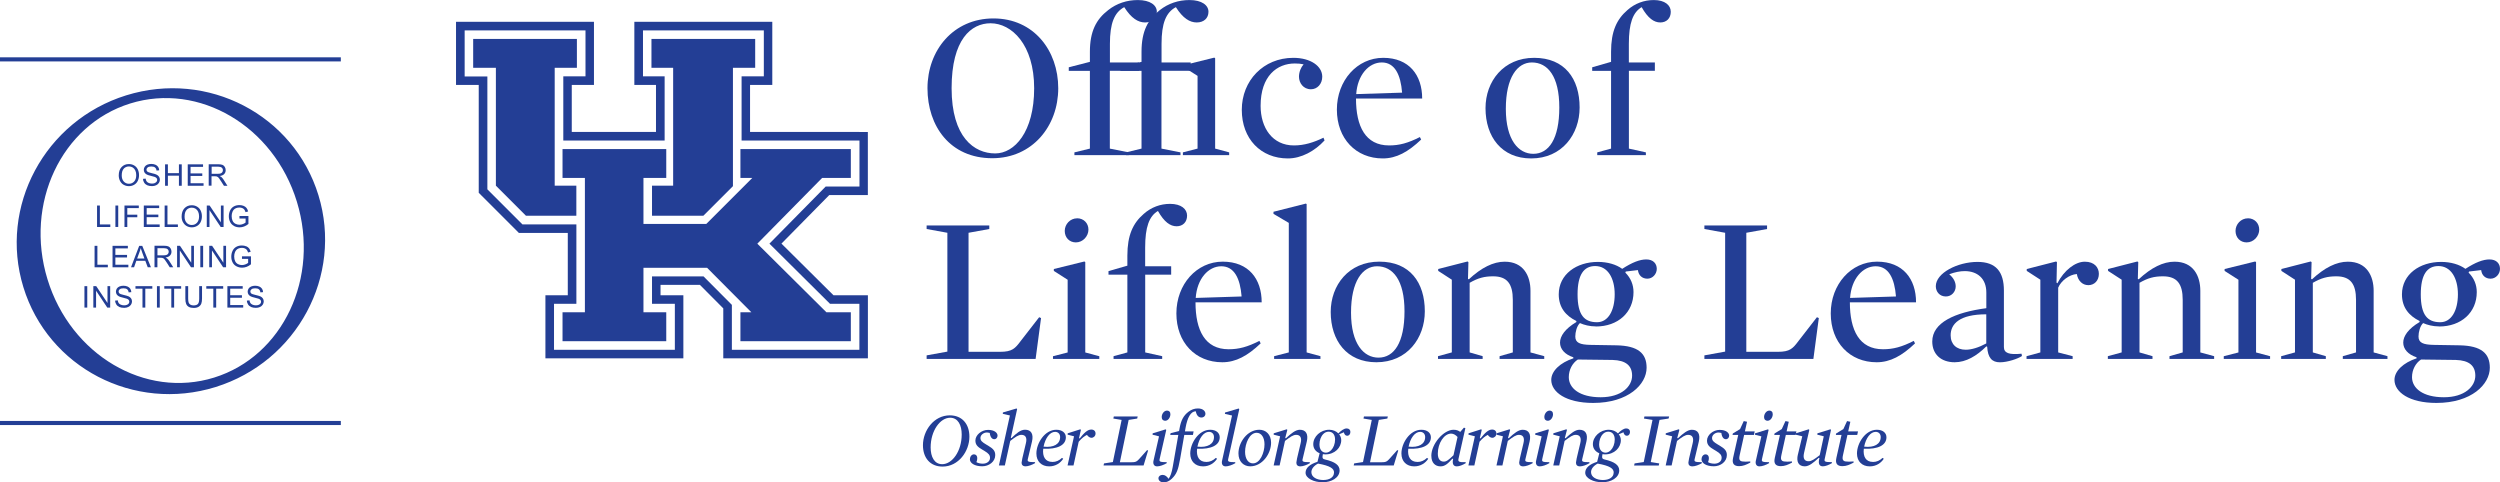 <?xml version="1.0" encoding="UTF-8"?><svg id="Layer_1" xmlns="http://www.w3.org/2000/svg" viewBox="0 0 584.46 112.77"><defs><style>.cls-1{fill:#233e95;}</style></defs><path class="cls-1" d="m231.97,36.99c-9.85,0-15.14-7.5-15.14-16.36s6.03-16.32,15.43-16.32,15.14,7.5,15.14,16.32-6.03,16.36-15.43,16.36Zm-.39-31.55c-4.51,0-9.11,3.72-9.11,15.19s5.29,15.24,10.19,15.24c4.51,0,9.11-5,9.11-15.24s-5.29-15.19-10.19-15.19Z"/><path class="cls-1" d="m259.46,16.56v18.18l4.45.88v.64h-12.73v-.64l3.62-.88v-18.18h-4.94v-.83l4.94-1.27v-2.35c0-4.8,1.48-7.59,4.28-9.75,1.98-1.57,4.39-2.35,6.92-2.35,2.91,0,4.45,1.22,4.45,2.74s-1.1,2.5-2.74,2.5-3.24-.98-4.88-3.58c-2.31,1.23-3.35,3.77-3.35,8.57v4.36h6.81v1.96h-6.81Z"/><path class="cls-1" d="m271.53,16.56v18.18l4.45.88v.64h-12.73v-.64l3.62-.88v-18.18h-4.94v-.83l4.94-1.27v-2.35c0-4.8,1.48-7.59,4.28-9.75,1.98-1.57,4.39-2.35,6.92-2.35,2.91,0,4.45,1.22,4.45,2.74s-1.1,2.5-2.74,2.5-3.24-.98-4.88-3.58c-2.31,1.23-3.35,3.77-3.35,8.57v4.36h6.81v1.96h-6.81Z"/><polygon class="cls-1" points="276.73 15.68 276.73 15.24 283.89 13.47 284.08 13.62 284.08 34.74 287.36 35.62 287.36 36.26 276.54 36.26 276.54 35.62 279.97 34.74 279.97 17.74 276.73 15.68"/><path class="cls-1" d="m306.47,20.87c-1.76,0-2.79-1.47-2.79-2.94,0-1.08.44-2.16,1.08-2.89-.69-.15-1.22-.2-2.06-.2-4.12,0-7.99,2.89-7.99,9.9,0,5.19,2.79,9.26,7.79,9.26,2.4,0,4.61-.69,6.91-1.81l.25.64c-2.3,2.5-5.44,4.21-8.57,4.21-6.32,0-10.78-4.56-10.78-11.37s5.05-12.15,12.05-12.15c4.07,0,6.76,1.96,6.76,4.41,0,1.67-1.13,2.94-2.65,2.94Z"/><path class="cls-1" d="m317.01,23.03c0,6.52,2.2,10.97,7.74,10.97,2.4,0,4.41-.54,7.2-1.96l.29.59c-3.04,2.89-5.78,4.41-8.97,4.41-6.27,0-10.73-4.61-10.73-11.42s4.75-12.1,10.83-12.1,9.11,4.07,9.11,9.51h-15.48Zm10.78-1.37c-.34-4.21-1.71-7.06-4.75-7.06s-5.68,2.94-5.98,7.4l10.73-.34Z"/><path class="cls-1" d="m357.97,37.04c-6.91,0-10.68-5.05-10.68-11.76,0-6.27,4.21-11.76,11.37-11.76s10.63,4.9,10.63,11.61c0,6.27-4.12,11.91-11.32,11.91Zm.15-22.44c-3.38,0-6.08,3.48-6.08,10.83s2.99,10.53,6.42,10.53c3.63,0,6.08-3.48,6.08-10.83s-2.74-10.53-6.42-10.53Z"/><path class="cls-1" d="m380.81,16.56v18.18l3.97.88v.64h-11.37v-.64l3.23-.88v-18.18h-4.41v-.83l4.41-1.27v-2.35c0-4.8,1.32-7.59,3.82-9.75,1.76-1.57,3.92-2.35,6.17-2.35,2.6,0,3.97,1.22,3.97,2.74s-.98,2.5-2.45,2.5-2.89-.98-4.36-3.58c-2.06,1.23-2.99,3.77-2.99,8.57v4.36h6.08v1.96h-6.08Z"/><path class="cls-1" d="m242.11,83.91h-25.48v-.83l4.85-.88v-27.78l-4.85-.88v-.83h14.65v.83l-4.85.88v27.83h7.35c2.89,0,3.53-.78,4.9-2.6l4.26-5.49.44.2-1.27,9.55Z"/><path class="cls-1" d="m246.37,63.33v-.44l7.15-1.76.2.15v21.12l3.28.88v.64h-10.83v-.64l3.43-.88v-17l-3.23-2.06Zm5.44-12.3c1.52,0,2.65,1.13,2.65,2.65s-1.27,2.99-2.94,2.99c-1.52,0-2.6-1.13-2.6-2.69s1.27-2.94,2.89-2.94Z"/><path class="cls-1" d="m267.73,64.21v18.18l3.97.88v.64h-11.37v-.64l3.23-.88v-18.18h-4.41v-.83l4.41-1.27v-2.35c0-4.8,1.32-7.59,3.82-9.75,1.76-1.57,3.92-2.35,6.17-2.35,2.6,0,3.97,1.22,3.97,2.74s-.98,2.5-2.45,2.5-2.89-.98-4.36-3.58c-2.06,1.22-2.99,3.77-2.99,8.57v4.36h6.08v1.96h-6.08Z"/><path class="cls-1" d="m279.49,70.68c0,6.52,2.2,10.97,7.74,10.97,2.4,0,4.41-.54,7.2-1.96l.29.59c-3.04,2.89-5.78,4.41-8.97,4.41-6.27,0-10.73-4.61-10.73-11.42s4.75-12.1,10.83-12.1,9.11,4.07,9.11,9.51h-15.48Zm10.78-1.37c-.34-4.21-1.71-7.06-4.75-7.06s-5.68,2.94-5.98,7.4l10.73-.34Z"/><path class="cls-1" d="m308.7,83.27v.64h-10.83v-.64l3.43-.88v-30.28l-3.58-2.11v-.49l7.55-1.91.2.1v34.69l3.23.88Z"/><path class="cls-1" d="m321.78,84.69c-6.91,0-10.68-5.05-10.68-11.76,0-6.27,4.21-11.76,11.37-11.76s10.63,4.9,10.63,11.61c0,6.27-4.12,11.91-11.32,11.91Zm.15-22.44c-3.38,0-6.08,3.48-6.08,10.83s2.99,10.53,6.42,10.53c3.63,0,6.08-3.48,6.08-10.83s-2.74-10.53-6.42-10.53Z"/><path class="cls-1" d="m357.79,82.39l3.23.88v.64h-10.44v-.64l3.09-.88v-12.3c0-3.72-1.32-5.49-4.6-5.49-2.06,0-3.53.39-5.49,1.52v16.27l3.04.88v.64h-10.44v-.64l3.23-.88v-17l-3.18-2.06v-.44l6.86-1.76.2.15-.1,3.92.2.1c2.94-2.74,5.73-4.12,8.38-4.12,4.41,0,6.03,3.33,6.03,6.81v14.41Z"/><path class="cls-1" d="m373.08,76.31c-1.42,0-2.74-.34-3.72-.78-.73.69-1.08,2.11-1.08,3.14,0,1.47,1.08,1.91,3.58,1.96l6.03.1c5.05.1,7.06,1.86,7.06,5.24,0,3.87-4.26,8.23-12.49,8.23-6.37,0-9.8-2.55-9.8-5.39,0-2.06,2.06-4.02,5.19-5.05l-.05-.24c-1.96-.64-3.09-1.91-3.09-3.43s1.18-3.23,3.82-4.8v-.25c-2.5-1.22-4.12-3.18-4.12-6.22,0-4.7,4.17-7.59,9.16-7.59,2.25,0,4.26.59,5.68,1.62,2.35-1.52,4.12-2.2,5.63-2.2,1.62,0,2.45.98,2.45,2.2s-.98,2.3-2.2,2.3-2.06-.78-2.21-2.01l-2.84.34-.1.25c1.27,1.27,1.91,2.84,1.91,4.56,0,4.75-3.62,8.04-8.82,8.04Zm3.92,7.84l-8.13-.1c-1.27.83-2.11,2.4-2.11,4.12,0,2.6,2.55,4.7,7.45,4.7s7.35-2.55,7.35-5.05c0-2.3-1.42-3.58-4.56-3.67Zm-4.07-21.95c-2.65,0-4.12,2.01-4.12,6.61,0,4.85,1.57,6.52,4.56,6.52,2.6,0,4.12-2.74,4.12-6.52s-1.62-6.61-4.56-6.61Z"/><path class="cls-1" d="m423.94,83.91h-25.48v-.83l4.85-.88v-27.78l-4.85-.88v-.83h14.65v.83l-4.85.88v27.83h7.35c2.89,0,3.53-.78,4.9-2.6l4.26-5.49.44.2-1.27,9.55Z"/><path class="cls-1" d="m432.47,70.68c0,6.52,2.2,10.97,7.74,10.97,2.4,0,4.41-.54,7.2-1.96l.29.59c-3.04,2.89-5.78,4.41-8.97,4.41-6.27,0-10.73-4.61-10.73-11.42s4.75-12.1,10.83-12.1,9.11,4.07,9.11,9.51h-15.48Zm10.78-1.37c-.34-4.21-1.71-7.06-4.75-7.06s-5.68,2.94-5.98,7.4l10.73-.34Z"/><path class="cls-1" d="m468.48,81.12c0,1.42,1.18,1.86,4.12,1.57l.1.54c-.93.64-3.38,1.47-5.14,1.47-1.86,0-2.84-1.03-2.99-3.63l-.2-.1c-2.25,2.25-4.75,3.72-7.4,3.72-3.18,0-5.24-1.86-5.24-4.85,0-4.41,5.24-6.81,12.64-7.79v-3.67c0-3.28-2.11-5-5.05-5-1.08,0-2.35.25-3.63.74,1.08.88,1.52,1.91,1.52,2.84,0,1.22-.93,2.35-2.3,2.35-1.47,0-2.35-1.13-2.35-2.4,0-3.09,5.1-5.68,9.75-5.68,4.31,0,6.17,2.3,6.17,6.71v13.18Zm-4.12-7.64c-6.27,0-8.33,2.25-8.33,4.9,0,2.11,1.37,3.38,3.53,3.38,1.32,0,2.99-.49,4.8-1.47v-6.81Z"/><path class="cls-1" d="m488.18,66.66c-1.32,0-2.4-1.03-2.65-2.6-1.81.15-3.67,1.57-4.36,3.19v15.14l3.38.88v.64h-10.78v-.64l3.23-.88v-17l-3.18-2.06v-.44l6.86-1.76.2.15-.1,4.8.2.15c1.57-3.04,4.16-5.05,6.42-5.05s3.28,1.37,3.28,2.84c0,1.57-1.03,2.65-2.5,2.65Z"/><path class="cls-1" d="m514.4,82.39l3.23.88v.64h-10.44v-.64l3.09-.88v-12.3c0-3.72-1.32-5.49-4.61-5.49-2.06,0-3.53.39-5.49,1.52v16.27l3.04.88v.64h-10.44v-.64l3.23-.88v-17l-3.18-2.06v-.44l6.86-1.76.2.15-.1,3.92.2.1c2.94-2.74,5.73-4.12,8.38-4.12,4.41,0,6.03,3.33,6.03,6.81v14.41Z"/><path class="cls-1" d="m520.08,63.33v-.44l7.15-1.76.2.15v21.12l3.28.88v.64h-10.83v-.64l3.43-.88v-17l-3.23-2.06Zm5.44-12.3c1.52,0,2.65,1.13,2.65,2.65s-1.27,2.99-2.94,2.99c-1.52,0-2.6-1.13-2.6-2.69s1.27-2.94,2.89-2.94Z"/><path class="cls-1" d="m554.92,82.39l3.23.88v.64h-10.44v-.64l3.09-.88v-12.3c0-3.72-1.32-5.49-4.61-5.49-2.06,0-3.53.39-5.49,1.52v16.27l3.04.88v.64h-10.44v-.64l3.23-.88v-17l-3.18-2.06v-.44l6.86-1.76.2.15-.1,3.92.2.1c2.94-2.74,5.73-4.12,8.38-4.12,4.41,0,6.03,3.33,6.03,6.81v14.41Z"/><path class="cls-1" d="m570.21,76.31c-1.42,0-2.74-.34-3.72-.78-.73.69-1.08,2.11-1.08,3.14,0,1.47,1.08,1.91,3.58,1.96l6.03.1c5.05.1,7.06,1.86,7.06,5.24,0,3.87-4.26,8.23-12.49,8.23-6.37,0-9.8-2.55-9.8-5.39,0-2.06,2.06-4.02,5.19-5.05l-.05-.24c-1.96-.64-3.09-1.91-3.09-3.43s1.18-3.23,3.82-4.8v-.25c-2.5-1.22-4.12-3.18-4.12-6.22,0-4.7,4.17-7.59,9.16-7.59,2.25,0,4.26.59,5.68,1.62,2.35-1.52,4.12-2.2,5.63-2.2,1.62,0,2.45.98,2.45,2.2s-.98,2.3-2.2,2.3-2.06-.78-2.2-2.01l-2.84.34-.1.25c1.27,1.27,1.91,2.84,1.91,4.56,0,4.75-3.62,8.04-8.82,8.04Zm3.92,7.84l-8.13-.1c-1.27.83-2.11,2.4-2.11,4.12,0,2.6,2.55,4.7,7.45,4.7s7.35-2.55,7.35-5.05c0-2.3-1.42-3.58-4.56-3.67Zm-4.07-21.95c-2.65,0-4.12,2.01-4.12,6.61,0,4.85,1.57,6.52,4.56,6.52,2.6,0,4.12-2.74,4.12-6.52s-1.62-6.61-4.56-6.61Z"/><path class="cls-1" d="m215.77,104.09c0-3.44,2.57-6.99,6.27-6.99,2.88,0,4.59,2.02,4.59,4.99,0,3.44-2.57,6.99-6.27,6.99-2.88,0-4.59-2.02-4.59-4.99Zm9.06-2.52c0-2.16-.85-3.91-2.7-3.91-2.34,0-4.56,3.04-4.56,6.95,0,2.16.85,3.91,2.7,3.91,2.34,0,4.56-3.04,4.56-6.95Z"/><path class="cls-1" d="m226.76,107.35c0-.67.45-1.13.92-1.13.74,0,1.01.77.59,1.82.34.22.9.36,1.49.36.92,0,1.69-.52,1.69-1.35,0-.63-.29-1.03-1.31-1.64l-.49-.29c-.95-.56-1.62-1.04-1.62-2.12,0-1.3,1.42-2.5,2.97-2.5s2.21.74,2.21,1.33c0,.47-.31.85-.76.85-.52,0-.94-.45-1.06-1.46-.22-.05-.49-.11-.67-.11-.81,0-1.51.61-1.51,1.28,0,.63.4.97,1.31,1.51l.49.29c1.21.72,1.66,1.24,1.66,2.21,0,1.53-1.46,2.61-3.03,2.61-1.84,0-2.9-.76-2.9-1.66Z"/><path class="cls-1" d="m238.84,108.12c.02-.25.09-.67.16-.95l.85-3.6c.31-1.28-.13-1.91-1.06-1.91-.7,0-1.35.45-2.61,1.42l-1.26,5.74h-1.39l2.57-11.69-1.66-.38.02-.32,3.2-.94.13.16-1.48,6.73.16.04c1.12-1.1,2.11-1.96,3.17-1.96,1.46,0,2.03,1.04,1.62,2.79l-.97,4.07c-.14.58.04.72,1.67.72l.04.22c-.72.43-1.62.76-2.23.76-.72,0-.95-.41-.94-.9Z"/><path class="cls-1" d="m246.04,108c.86,0,1.58-.34,2.23-.95l.29.2c-.63.97-1.75,1.78-3.28,1.78-1.78,0-2.99-1.15-2.99-3.01,0-2.39,1.94-5.55,4.66-5.55,1.4,0,2.23.74,2.23,1.76,0,1.87-2,2.83-5.29,2.68-.22,1.85.49,3.08,2.14,3.08Zm1.8-5.83c0-.74-.5-1.21-1.17-1.21-1.24,0-2.3,1.46-2.7,3.46,2.38.27,3.87-.61,3.87-2.25Z"/><path class="cls-1" d="m251.1,102l-1.51-.38.02-.32,2.95-.94.14.14-.45,1.94.18.05c.95-1.22,1.8-2.07,2.68-2.07.63,0,1.01.36,1.01.94s-.47.99-.95.99c-.4,0-.77-.27-1.06-.68-.58.29-1.19.74-1.93,1.6l-1.21,5.55h-1.39l1.51-6.82Z"/><path class="cls-1" d="m258.1,108.34l2.07-.32,2.05-9.85-1.94-.32.11-.49h5.58l-.11.49-2,.32-2.05,9.9h2.59c1.06,0,1.33-.11,1.96-.81l1.8-2.02.25.07-1.06,3.51h-9.36l.11-.49Z"/><path class="cls-1" d="m269.66,107.75l1.3-5.74-1.51-.38.02-.32,3.04-.94.14.14-1.55,6.82c-.14.63.14.7,1.64.72l.04.22c-.72.43-1.64.76-2.27.76-.76,0-.99-.63-.85-1.28Zm1.93-10.25c0-.74.54-1.51,1.24-1.51.45,0,.79.27.79.85,0,.74-.52,1.53-1.22,1.53-.45,0-.81-.29-.81-.86Z"/><path class="cls-1" d="m270.83,111.81c0-.45.4-.79.97-.79s1.03.38,1.39.92c.43-.54.74-1.46.97-2.75l1.31-7.51h-1.89l.09-.41,1.98-.5.11-.61c.34-1.89.92-3.01,2.11-3.91.65-.49,1.35-.76,2.18-.76,1.21,0,1.76.65,1.76,1.24,0,.49-.38.88-.95.88-.65,0-1.13-.5-1.3-1.46-1.19.02-1.96,1.48-2.38,3.8l-.16.9h2.03l-.16.83h-2.02l-.97,5.58c-.47,2.65-.83,3.57-1.94,4.65-.58.56-1.22.86-1.89.86-.81,0-1.24-.47-1.24-.95Z"/><path class="cls-1" d="m282.01,108c.86,0,1.58-.34,2.23-.95l.29.2c-.63.97-1.75,1.78-3.28,1.78-1.78,0-2.99-1.15-2.99-3.01,0-2.39,1.94-5.55,4.66-5.55,1.4,0,2.23.74,2.23,1.76,0,1.87-2,2.83-5.29,2.68-.22,1.85.49,3.08,2.14,3.08Zm1.8-5.83c0-.74-.5-1.21-1.17-1.21-1.24,0-2.3,1.46-2.7,3.46,2.38.27,3.87-.61,3.87-2.25Z"/><path class="cls-1" d="m285.69,107.75l2.34-10.61-1.66-.38.02-.32,3.2-.94.13.16-2.59,11.67c-.14.63.13.7,1.64.72l.04.22c-.7.43-1.66.76-2.27.76-.76,0-.99-.61-.85-1.28Z"/><path class="cls-1" d="m289.53,106c0-2.57,2.05-5.53,4.88-5.53,1.51,0,2.75,1.08,2.75,3.02,0,2.58-2.05,5.53-4.88,5.53-1.51,0-2.75-1.08-2.75-3.03Zm6.09-2.12c0-1.58-.7-2.7-1.84-2.7-1.67,0-2.7,2.5-2.7,4.45,0,1.58.7,2.7,1.84,2.7,1.67,0,2.7-2.5,2.7-4.45Z"/><path class="cls-1" d="m303.07,108.12c.02-.25.09-.67.16-.95l.85-3.6c.31-1.28-.13-1.91-1.06-1.91-.7,0-1.35.45-2.61,1.42l-1.26,5.74h-1.39l1.51-6.82-1.51-.38.02-.32,3.04-.94.14.14-.5,1.91.18.04c1.22-1.15,2.27-1.98,3.24-1.98,1.46,0,2.03,1.04,1.62,2.79l-.97,4.07c-.14.58.04.72,1.67.72l.04.22c-.72.43-1.62.76-2.23.76-.72,0-.95-.41-.94-.9Z"/><path class="cls-1" d="m305.22,110.52c0-1.12.97-1.98,2.79-2.56l.5-2c-.86-.34-1.49-1.06-1.49-2.11,0-1.78,1.69-3.38,3.73-3.38.88,0,1.64.34,2.14.86.54-.59,1.31-1.17,1.93-1.17.56,0,.88.34.88.81s-.25.9-.77.9c-.38,0-.65-.32-.76-.81l-1.1.47c.31.4.49.86.49,1.37,0,1.76-1.51,3.33-3.71,3.33-.2,0-.4-.02-.59-.05-.16.86-.09,1.12.5,1.24,2.36.54,3.42,1.33,3.42,2.56,0,1.71-1.94,2.77-3.94,2.77-2.12,0-4.02-.95-4.02-2.23Zm6.66-.05c0-.94-.9-1.57-3.75-2.09-1.06.56-1.55,1.3-1.55,2,0,1.19,1.31,1.84,2.77,1.84s2.52-.63,2.52-1.75Zm-.68-5.22c.54-.54.92-1.49.92-2.48,0-1.19-.59-1.85-1.53-1.85-.49,0-.9.22-1.22.54-.58.58-.9,1.53-.9,2.43,0,1.22.61,1.94,1.51,1.94.45,0,.86-.22,1.22-.58Z"/><path class="cls-1" d="m316.58,108.34l2.07-.32,2.05-9.85-1.94-.32.11-.49h5.58l-.11.49-2,.32-2.05,9.9h2.59c1.06,0,1.33-.11,1.96-.81l1.8-2.02.25.07-1.06,3.51h-9.36l.11-.49Z"/><path class="cls-1" d="m331.38,108c.86,0,1.58-.34,2.23-.95l.29.2c-.63.97-1.75,1.78-3.28,1.78-1.78,0-2.99-1.15-2.99-3.01,0-2.39,1.94-5.55,4.66-5.55,1.4,0,2.23.74,2.23,1.76,0,1.87-2,2.83-5.29,2.68-.22,1.85.49,3.08,2.14,3.08Zm1.8-5.83c0-.74-.5-1.21-1.17-1.21-1.24,0-2.3,1.46-2.7,3.46,2.38.27,3.87-.61,3.87-2.25Z"/><path class="cls-1" d="m334.62,106.59c0-2.84,2.9-6.12,5.19-6.12.77,0,1.19.23,1.57.5l.86-.99.34.11-1.6,7.15c-.14.63-.02.86,1.66.81l.04.22c-.7.43-1.48.76-2.11.76-.76,0-1.12-.56-.85-1.75l-.18-.05c-1.01,1.1-1.67,1.8-2.77,1.8-1.26,0-2.14-.86-2.14-2.43Zm5.19-.18l.94-4.25c-.41-.45-.92-.79-1.51-.79-1.62,0-3.1,2.21-3.1,4.68,0,1.31.59,1.87,1.39,1.87.63,0,1.1-.36,2.29-1.51Z"/><path class="cls-1" d="m344.81,102l-1.51-.38.02-.32,2.95-.94.14.14-.45,1.94.18.05c.95-1.22,1.8-2.07,2.68-2.07.63,0,1.01.36,1.01.94s-.47.99-.95.99c-.4,0-.77-.27-1.06-.68-.58.29-1.19.74-1.93,1.6l-1.21,5.55h-1.39l1.51-6.82Z"/><path class="cls-1" d="m355.16,108.12c.02-.25.09-.67.16-.95l.85-3.6c.31-1.28-.13-1.91-1.06-1.91-.7,0-1.35.45-2.61,1.42l-1.26,5.74h-1.39l1.51-6.82-1.51-.38.02-.32,3.04-.94.14.14-.5,1.91.18.04c1.22-1.15,2.27-1.98,3.24-1.98,1.46,0,2.03,1.04,1.62,2.79l-.97,4.07c-.14.58.04.72,1.67.72l.04.22c-.72.43-1.62.76-2.23.76-.72,0-.95-.41-.94-.9Z"/><path class="cls-1" d="m359.11,107.75l1.3-5.74-1.51-.38.02-.32,3.04-.94.14.14-1.55,6.82c-.14.63.14.7,1.64.72l.04.22c-.72.43-1.64.76-2.27.76-.76,0-.99-.63-.85-1.28Zm1.93-10.25c0-.74.54-1.51,1.24-1.51.45,0,.79.27.79.85,0,.74-.52,1.53-1.22,1.53-.45,0-.81-.29-.81-.86Z"/><path class="cls-1" d="m368.44,108.12c.02-.25.09-.67.16-.95l.85-3.6c.31-1.28-.13-1.91-1.06-1.91-.7,0-1.35.45-2.61,1.42l-1.26,5.74h-1.39l1.51-6.82-1.51-.38.02-.32,3.04-.94.14.14-.5,1.91.18.04c1.22-1.15,2.27-1.98,3.24-1.98,1.46,0,2.03,1.04,1.62,2.79l-.97,4.07c-.14.58.04.72,1.67.72l.04.22c-.72.43-1.62.76-2.23.76-.72,0-.95-.41-.94-.9Z"/><path class="cls-1" d="m370.6,110.52c0-1.12.97-1.98,2.79-2.56l.5-2c-.86-.34-1.5-1.06-1.5-2.11,0-1.78,1.69-3.38,3.73-3.38.88,0,1.64.34,2.14.86.54-.59,1.31-1.17,1.93-1.17.56,0,.88.34.88.81s-.25.9-.77.9c-.38,0-.65-.32-.76-.81l-1.1.47c.31.4.49.86.49,1.37,0,1.76-1.51,3.33-3.71,3.33-.2,0-.4-.02-.59-.05-.16.86-.09,1.12.5,1.24,2.36.54,3.42,1.33,3.42,2.56,0,1.71-1.94,2.77-3.94,2.77-2.12,0-4.01-.95-4.01-2.23Zm6.66-.05c0-.94-.9-1.57-3.75-2.09-1.06.56-1.55,1.3-1.55,2,0,1.19,1.31,1.84,2.77,1.84s2.52-.63,2.52-1.75Zm-.68-5.22c.54-.54.92-1.49.92-2.48,0-1.19-.59-1.85-1.53-1.85-.49,0-.9.22-1.22.54-.58.58-.9,1.53-.9,2.43,0,1.22.61,1.94,1.51,1.94.45,0,.86-.22,1.22-.58Z"/><path class="cls-1" d="m382.14,108.34l2.14-.32,2.05-9.85-2-.32.11-.49h5.78l-.13.49-2.12.32-2.05,9.85,1.98.32-.11.49h-5.76l.11-.49Z"/><path class="cls-1" d="m394.72,108.12c.02-.25.09-.67.16-.95l.85-3.6c.31-1.28-.13-1.91-1.06-1.91-.7,0-1.35.45-2.61,1.42l-1.26,5.74h-1.39l1.51-6.82-1.51-.38.02-.32,3.04-.94.14.14-.5,1.91.18.04c1.22-1.15,2.27-1.98,3.24-1.98,1.46,0,2.03,1.04,1.62,2.79l-.97,4.07c-.14.58.04.72,1.67.72l.04.22c-.72.43-1.62.76-2.23.76-.72,0-.96-.41-.94-.9Z"/><path class="cls-1" d="m397.8,107.35c0-.67.45-1.13.92-1.13.74,0,1.01.77.59,1.82.34.22.9.36,1.49.36.92,0,1.69-.52,1.69-1.35,0-.63-.29-1.03-1.31-1.64l-.49-.29c-.95-.56-1.62-1.04-1.62-2.12,0-1.3,1.42-2.5,2.97-2.5s2.21.74,2.21,1.33c0,.47-.31.85-.76.85-.52,0-.94-.45-1.06-1.46-.22-.05-.49-.11-.67-.11-.81,0-1.51.61-1.51,1.28,0,.63.4.97,1.31,1.51l.49.29c1.21.72,1.66,1.24,1.66,2.21,0,1.53-1.46,2.61-3.03,2.61-1.84,0-2.9-.76-2.9-1.66Z"/><path class="cls-1" d="m405.16,107.08l1.21-5.4h-1.33l.07-.34,1.69-1.03.86-1.87.77.16-.5,2.25h2.29l-.18.83h-2.29l-1.04,4.72c-.14.63-.16,1.06.16,1.31.2.16.61.22,1.24.22.29,0,.7-.02,1.08-.05v.27c-.92.49-1.69.83-2.61.83-1.19,0-1.71-.59-1.42-1.89Z"/><path class="cls-1" d="m410.48,107.75l1.3-5.74-1.51-.38.02-.32,3.04-.94.14.14-1.55,6.82c-.14.63.14.7,1.64.72l.04.22c-.72.43-1.64.76-2.27.76-.76,0-.99-.63-.85-1.28Zm1.93-10.25c0-.74.54-1.51,1.24-1.51.45,0,.79.27.79.85,0,.74-.52,1.53-1.22,1.53-.45,0-.81-.29-.81-.86Z"/><path class="cls-1" d="m414.91,107.08l1.21-5.4h-1.33l.07-.34,1.69-1.03.86-1.87.77.16-.5,2.25h2.29l-.18.83h-2.29l-1.04,4.72c-.14.63-.16,1.06.16,1.31.2.16.61.22,1.24.22.29,0,.7-.02,1.08-.05v.27c-.92.49-1.69.83-2.61.83-1.19,0-1.71-.59-1.42-1.89Z"/><path class="cls-1" d="m420.33,106.23l1.01-4.23-1.55-.38.02-.32,3.04-.94.14.14-1.24,5.42c-.29,1.28.13,1.91,1.06,1.91.7,0,1.35-.45,2.61-1.42l.95-4.41-1.51-.38.02-.32,3.04-.94.14.14-1.48,6.82c-.13.58.04.72,1.67.72l.04.22c-.72.43-1.53.76-2.14.76-1.04,0-1.06-.97-.79-1.94l-.18-.04c-1.22,1.15-2.27,1.98-3.24,1.98-1.46,0-2.04-1.04-1.62-2.79Z"/><path class="cls-1" d="m429.31,107.08l1.21-5.4h-1.33l.07-.34,1.69-1.03.86-1.87.77.16-.5,2.25h2.29l-.18.83h-2.29l-1.04,4.72c-.14.63-.16,1.06.16,1.31.2.16.61.22,1.24.22.29,0,.7-.02,1.08-.05v.27c-.92.49-1.69.83-2.61.83-1.19,0-1.71-.59-1.42-1.89Z"/><path class="cls-1" d="m437.88,108c.86,0,1.58-.34,2.23-.95l.29.2c-.63.97-1.75,1.78-3.28,1.78-1.78,0-2.99-1.15-2.99-3.01,0-2.39,1.94-5.55,4.66-5.55,1.4,0,2.23.74,2.23,1.76,0,1.87-2,2.83-5.29,2.68-.22,1.85.49,3.08,2.14,3.08Zm1.8-5.83c0-.74-.5-1.21-1.17-1.21-1.24,0-2.3,1.46-2.7,3.46,2.38.27,3.87-.61,3.87-2.25Z"/><path class="cls-1" d="m200.91,30.85h-25.56v-11h5.2V5.1h-32.25v14.75h5.06v11h-19.69v-11h5.19V5.1h-32.25v14.75h5.31v25.22l.59.59,8.2,8.2.59.59h11.44v14.57h-5.23v14.75h32.25v-14.75h-5.34v-2.42h9.21l5.46,5.49v11.68h33.81v-14.75h-8.05l-12.16-12.07,11.17-11.34h9.03v-14.75h-2Zm0,12.75h-7.87l-13.16,13.36,14.16,14.06h6.87v10.75h-29.81v-10.5l-6.63-6.66h-12.04v6.42h5.34v10.75h-28.25v-10.75h5.23v-18.57h-12.61l-8.2-8.2v-26.39h-5.31V7.1h28.25v10.75h-5.19v15h23.69v-15h-5.06V7.1h28.25v10.75h-5.2v15h27.56v10.75Z"/><polygon class="cls-1" points="129.68 15.85 134.87 15.85 134.87 9.1 110.62 9.1 110.62 15.85 115.93 15.85 115.93 43.41 122.96 50.44 134.74 50.44 134.74 43.41 129.68 43.41 129.68 15.85"/><polygon class="cls-1" points="157.37 43.41 152.43 43.41 152.43 50.44 164.43 50.44 171.35 43.52 171.35 15.85 176.55 15.85 176.55 9.1 152.3 9.1 152.3 15.85 157.37 15.85 157.37 43.41"/><polygon class="cls-1" points="173.1 41.6 175.87 41.6 165.12 52.35 150.43 52.35 150.43 51.04 150.43 51.04 150.43 42.81 150.43 42.81 150.43 41.6 155.76 41.6 155.76 34.85 131.51 34.85 131.51 41.6 136.74 41.6 136.74 42.81 136.74 43.41 136.74 50.44 136.74 51.04 136.74 73.01 131.51 73.01 131.51 79.76 155.76 79.76 155.76 73.01 150.43 73.01 150.43 62.6 165.3 62.6 175.66 73.01 173.1 73.01 173.1 79.76 198.91 79.76 198.91 73.01 193.21 73.01 177.05 56.97 192.2 41.6 198.91 41.6 198.91 34.85 173.1 34.85 173.1 41.6"/><rect class="cls-1" y="13.4" width="79.68" height=".96"/><rect class="cls-1" y="98.41" width="79.68" height=".96"/><path class="cls-1" d="m50.4,90.48c19.05-5.93,29.82-26,24.05-44.83-5.77-18.83-25.89-29.29-44.95-23.36C10.45,28.22-.31,48.29,5.46,67.12c5.77,18.83,25.89,29.29,44.95,23.36ZM30.45,24.19c16.1-5,33.55,5.28,38.96,22.98,5.42,17.7-3.25,36.1-19.35,41.1-16.1,5-33.55-5.28-38.96-22.98-5.42-17.7,3.25-36.1,19.35-41.1Z"/><path class="cls-1" d="m28.89,43.18c.37.23.78.34,1.25.34.43,0,.83-.1,1.2-.31.37-.21.66-.51.86-.91.2-.4.3-.86.3-1.36s-.1-.95-.29-1.34c-.19-.4-.47-.7-.84-.92-.37-.22-.78-.33-1.24-.33-.7,0-1.27.24-1.71.71-.44.47-.66,1.12-.66,1.95,0,.44.09.86.28,1.25.19.39.47.71.84.93Zm.06-3.79c.34-.32.74-.48,1.2-.48.33,0,.62.08.89.25.26.17.46.4.6.71.14.3.21.66.21,1.07,0,.64-.16,1.14-.48,1.49-.32.35-.73.53-1.22.53s-.89-.17-1.21-.52c-.32-.35-.48-.82-.48-1.42,0-.75.17-1.29.5-1.61Z"/><path class="cls-1" d="m36.18,42.81c-.19.08-.41.11-.66.11-.28,0-.53-.05-.76-.15-.23-.1-.39-.23-.5-.39-.11-.16-.18-.37-.2-.62l-.62.05c0,.34.1.64.27.9.17.27.41.46.71.6.3.13.68.2,1.13.2.35,0,.67-.07.95-.2.28-.13.5-.31.65-.55.15-.24.23-.49.23-.75s-.07-.51-.21-.71c-.14-.21-.35-.38-.64-.51-.2-.09-.56-.2-1.1-.32-.53-.12-.86-.24-.99-.36-.13-.12-.19-.26-.19-.44,0-.21.09-.38.27-.53.18-.15.47-.22.87-.22s.67.08.86.24c.19.16.31.4.34.71l.63-.05c-.01-.29-.09-.56-.24-.79-.15-.23-.37-.41-.65-.53-.28-.12-.6-.18-.97-.18-.33,0-.64.06-.91.17-.27.11-.48.28-.62.5-.14.22-.21.46-.21.71,0,.23.06.44.17.63.12.19.29.34.53.47.18.1.5.2.96.31.46.11.75.19.88.24.21.08.36.18.45.29.09.12.14.25.14.41s-.05.3-.14.43c-.09.13-.24.23-.43.31Z"/><polygon class="cls-1" points="39.25 41.07 41.83 41.07 41.83 43.43 42.49 43.43 42.49 38.42 41.83 38.42 41.83 40.48 39.25 40.48 39.25 38.42 38.59 38.42 38.59 43.43 39.25 43.43 39.25 41.07"/><polygon class="cls-1" points="47.59 42.84 44.55 42.84 44.55 41.13 47.29 41.13 47.29 40.54 44.55 40.54 44.55 39.01 47.47 39.01 47.47 38.42 43.89 38.42 43.89 43.43 47.59 43.43 47.59 42.84"/><path class="cls-1" d="m49.47,41.21h.76c.17,0,.29,0,.36.02.1.03.2.07.3.13.1.06.21.18.33.34.12.16.28.39.47.69l.66,1.04h.82l-.86-1.36c-.17-.27-.35-.49-.54-.67-.09-.08-.22-.16-.4-.25.48-.07.83-.22,1.05-.47.23-.24.34-.54.34-.9,0-.28-.07-.53-.21-.76-.14-.23-.32-.39-.55-.48-.23-.09-.57-.14-1.01-.14h-2.2v5.01h.66v-2.23Zm0-2.24h1.57c.37,0,.64.08.81.23.17.15.26.35.26.59,0,.16-.04.31-.13.45-.09.14-.22.24-.39.3-.17.06-.4.09-.7.09h-1.41v-1.66Z"/><polygon class="cls-1" points="25.79 52.47 23.35 52.47 23.35 48.05 22.69 48.05 22.69 53.07 25.79 53.07 25.79 52.47"/><rect class="cls-1" x="26.98" y="48.05" width=".66" height="5.01"/><polygon class="cls-1" points="32.45 48.65 32.45 48.05 29.1 48.05 29.1 53.07 29.76 53.07 29.76 50.79 32.1 50.79 32.1 50.19 29.76 50.19 29.76 48.65 32.45 48.65"/><polygon class="cls-1" points="37.21 48.65 37.21 48.05 33.62 48.05 33.62 53.07 37.33 53.07 37.33 52.47 34.29 52.47 34.29 50.77 37.02 50.77 37.02 50.17 34.29 50.17 34.29 48.65 37.21 48.65"/><polygon class="cls-1" points="41.59 52.47 39.15 52.47 39.15 48.05 38.49 48.05 38.49 53.07 41.59 53.07 41.59 52.47"/><path class="cls-1" d="m42.75,51.88c.19.39.47.71.84.93.37.23.78.34,1.25.34.43,0,.83-.1,1.2-.31.37-.21.66-.51.86-.91.2-.4.3-.86.3-1.36s-.1-.95-.29-1.34c-.19-.4-.47-.7-.84-.92-.37-.22-.78-.33-1.24-.33-.7,0-1.27.24-1.71.71-.44.47-.66,1.12-.66,1.95,0,.44.09.86.28,1.25Zm.89-2.85c.34-.32.74-.48,1.2-.48.33,0,.62.08.89.25.26.17.46.4.6.71.14.3.21.66.21,1.07,0,.64-.16,1.14-.48,1.49-.32.35-.73.53-1.22.53s-.89-.17-1.21-.52c-.32-.35-.48-.82-.48-1.42,0-.75.17-1.29.5-1.61Z"/><polygon class="cls-1" points="48.97 49.12 51.6 53.07 52.27 53.07 52.27 48.05 51.64 48.05 51.64 51.99 49.01 48.05 48.34 48.05 48.34 53.07 48.97 53.07 48.97 49.12"/><path class="cls-1" d="m54.69,52.83c.4.21.84.32,1.33.32.36,0,.71-.07,1.06-.2.34-.13.68-.33,1-.59v-1.86h-2.1v.59h1.44v.93c-.14.13-.34.24-.61.35-.27.11-.55.17-.83.17-.33,0-.63-.07-.93-.22-.29-.15-.51-.37-.66-.67-.15-.3-.23-.67-.23-1.12,0-.36.06-.7.19-1.01.07-.18.18-.35.31-.5.13-.15.31-.27.53-.36.22-.09.48-.14.78-.14.25,0,.48.04.68.13.2.09.36.2.47.35.11.15.2.35.28.6l.61-.16c-.09-.34-.21-.61-.38-.82-.17-.21-.39-.37-.68-.49-.29-.12-.62-.18-.97-.18-.49,0-.93.1-1.31.31-.38.21-.67.52-.87.94-.2.42-.3.88-.3,1.37s.1.94.31,1.34c.2.4.5.7.9.91Z"/><polygon class="cls-1" points="25.21 61.89 22.77 61.89 22.77 57.47 22.11 57.47 22.11 62.49 25.21 62.49 25.21 61.89"/><polygon class="cls-1" points="30.01 61.89 26.97 61.89 26.97 60.19 29.7 60.19 29.7 59.59 26.97 59.59 26.97 58.07 29.89 58.07 29.89 57.47 26.31 57.47 26.31 62.49 30.01 62.49 30.01 61.89"/><path class="cls-1" d="m31.34,62.49l.53-1.52h2.1l.57,1.52h.75l-2.03-5.01h-.72l-1.91,5.01h.7Zm1.27-3.53c.12-.32.21-.64.28-.96.08.28.2.63.36,1.05l.51,1.39h-1.7l.54-1.47Z"/><path class="cls-1" d="m36.14,62.49h.66v-2.23h.76c.17,0,.29,0,.36.02.1.03.2.07.3.13s.21.18.33.34c.12.16.28.39.47.69l.66,1.04h.82l-.86-1.36c-.17-.27-.35-.49-.54-.67-.09-.08-.22-.16-.4-.25.48-.07.83-.22,1.05-.47.23-.24.34-.54.34-.9,0-.28-.07-.53-.21-.76s-.32-.39-.55-.48c-.23-.09-.57-.14-1.01-.14h-2.2v5.01Zm.66-4.46h1.57c.37,0,.64.08.81.23.17.15.26.35.26.59,0,.16-.04.31-.13.45-.09.14-.22.24-.39.3-.17.06-.4.09-.7.09h-1.41v-1.66Z"/><polygon class="cls-1" points="44.71 61.42 42.08 57.47 41.4 57.47 41.4 62.49 42.04 62.49 42.04 58.55 44.66 62.49 45.34 62.49 45.34 57.47 44.71 57.47 44.71 61.42"/><rect class="cls-1" x="46.83" y="57.47" width=".66" height="5.01"/><polygon class="cls-1" points="52.85 62.49 52.85 57.47 52.22 57.47 52.22 61.42 49.59 57.47 48.92 57.47 48.92 62.49 49.55 62.49 49.55 58.55 52.17 62.49 52.85 62.49"/><path class="cls-1" d="m57.52,57.57c-.29-.12-.62-.18-.97-.18-.49,0-.93.1-1.31.31-.38.21-.67.52-.87.94-.2.42-.3.88-.3,1.37s.1.94.31,1.34c.2.4.5.7.9.91.4.21.84.32,1.33.32.36,0,.71-.07,1.06-.2.34-.13.68-.33,1-.59v-1.86h-2.1v.59h1.44v.93c-.14.13-.34.24-.61.35-.27.11-.55.17-.83.17-.33,0-.63-.07-.93-.22-.29-.15-.51-.37-.66-.67-.15-.3-.23-.67-.23-1.12,0-.36.06-.7.19-1.01.07-.18.18-.35.31-.5.13-.15.31-.27.53-.36.22-.09.48-.14.78-.14.25,0,.48.04.68.13.2.09.36.2.47.35.11.15.2.35.28.6l.61-.16c-.09-.34-.21-.61-.38-.82-.17-.21-.39-.37-.68-.49Z"/><rect class="cls-1" x="19.74" y="66.9" width=".66" height="5.01"/><polygon class="cls-1" points="25.13 70.84 22.5 66.9 21.82 66.9 21.82 71.91 22.46 71.91 22.46 67.97 25.08 71.91 25.76 71.91 25.76 66.9 25.13 66.9 25.13 70.84"/><path class="cls-1" d="m30.01,69.27c-.2-.09-.56-.2-1.1-.32s-.86-.24-.99-.36c-.13-.12-.19-.26-.19-.44,0-.21.09-.38.27-.53.18-.15.47-.22.87-.22s.67.08.86.24c.19.16.31.4.34.71l.63-.05c-.01-.29-.09-.56-.24-.79-.15-.23-.37-.41-.65-.53-.28-.12-.6-.18-.97-.18-.33,0-.64.06-.91.17-.27.11-.48.28-.62.5-.14.22-.21.46-.21.71,0,.23.06.44.17.63.12.19.29.34.53.47.18.1.5.2.96.31.46.11.75.19.88.24.21.08.36.18.45.29.09.12.14.25.14.41s-.05.3-.14.43c-.09.13-.24.23-.43.31-.19.08-.41.11-.66.11-.28,0-.53-.05-.76-.15-.23-.1-.39-.23-.5-.39-.11-.16-.18-.37-.2-.62l-.62.05c0,.34.1.64.27.9.17.27.41.46.71.6.3.13.68.2,1.13.2.35,0,.67-.07.95-.2.28-.13.5-.31.65-.55.15-.24.23-.49.23-.75s-.07-.51-.21-.71c-.14-.21-.35-.38-.64-.51Z"/><polygon class="cls-1" points="31.67 67.49 33.31 67.49 33.31 71.91 33.97 71.91 33.97 67.49 35.61 67.49 35.61 66.9 31.67 66.9 31.67 67.49"/><rect class="cls-1" x="36.69" y="66.9" width=".66" height="5.01"/><polygon class="cls-1" points="38.41 67.49 40.05 67.49 40.05 71.91 40.71 71.91 40.71 67.49 42.35 67.49 42.35 66.9 38.41 66.9 38.41 67.49"/><path class="cls-1" d="m46.57,69.79c0,.63-.1,1.06-.31,1.28-.2.22-.55.33-1.03.33-.28,0-.52-.06-.71-.17-.19-.11-.33-.27-.41-.48-.08-.21-.12-.53-.12-.96v-2.9h-.66v2.9c0,.53.06.95.19,1.26.13.31.34.54.63.7.3.16.68.24,1.14.24s.86-.09,1.16-.28c.29-.19.5-.43.61-.72.11-.3.17-.7.17-1.2v-2.9h-.66v2.9Z"/><polygon class="cls-1" points="48.23 67.49 49.87 67.49 49.87 71.91 50.54 71.91 50.54 67.49 52.18 67.49 52.18 66.9 48.23 66.9 48.23 67.49"/><polygon class="cls-1" points="56.74 67.49 56.74 66.9 53.16 66.9 53.16 71.91 56.86 71.91 56.86 71.32 53.82 71.32 53.82 69.61 56.56 69.61 56.56 69.02 53.82 69.02 53.82 67.49 56.74 67.49"/><path class="cls-1" d="m60.81,69.27c-.2-.09-.56-.2-1.1-.32s-.86-.24-.99-.36c-.13-.12-.19-.26-.19-.44,0-.21.09-.38.27-.53.18-.15.47-.22.87-.22s.67.08.86.24c.19.16.31.4.34.71l.63-.05c-.01-.29-.09-.56-.24-.79-.15-.23-.37-.41-.65-.53-.28-.12-.6-.18-.97-.18-.33,0-.64.06-.91.17-.27.11-.48.28-.62.5-.14.22-.21.46-.21.71,0,.23.06.44.17.63.12.19.29.34.53.47.18.1.5.2.96.31.46.11.75.19.88.24.21.08.36.18.45.29.09.12.14.25.14.41s-.05.3-.14.43c-.09.13-.24.23-.43.31-.19.08-.41.11-.66.11-.28,0-.53-.05-.76-.15-.23-.1-.39-.23-.5-.39-.11-.16-.18-.37-.2-.62l-.62.05c0,.34.1.64.27.9.17.27.41.46.71.6.3.13.68.2,1.13.2.35,0,.67-.07.95-.2.28-.13.5-.31.65-.55.15-.24.23-.49.23-.75s-.07-.51-.21-.71c-.14-.21-.35-.38-.64-.51Z"/></svg>